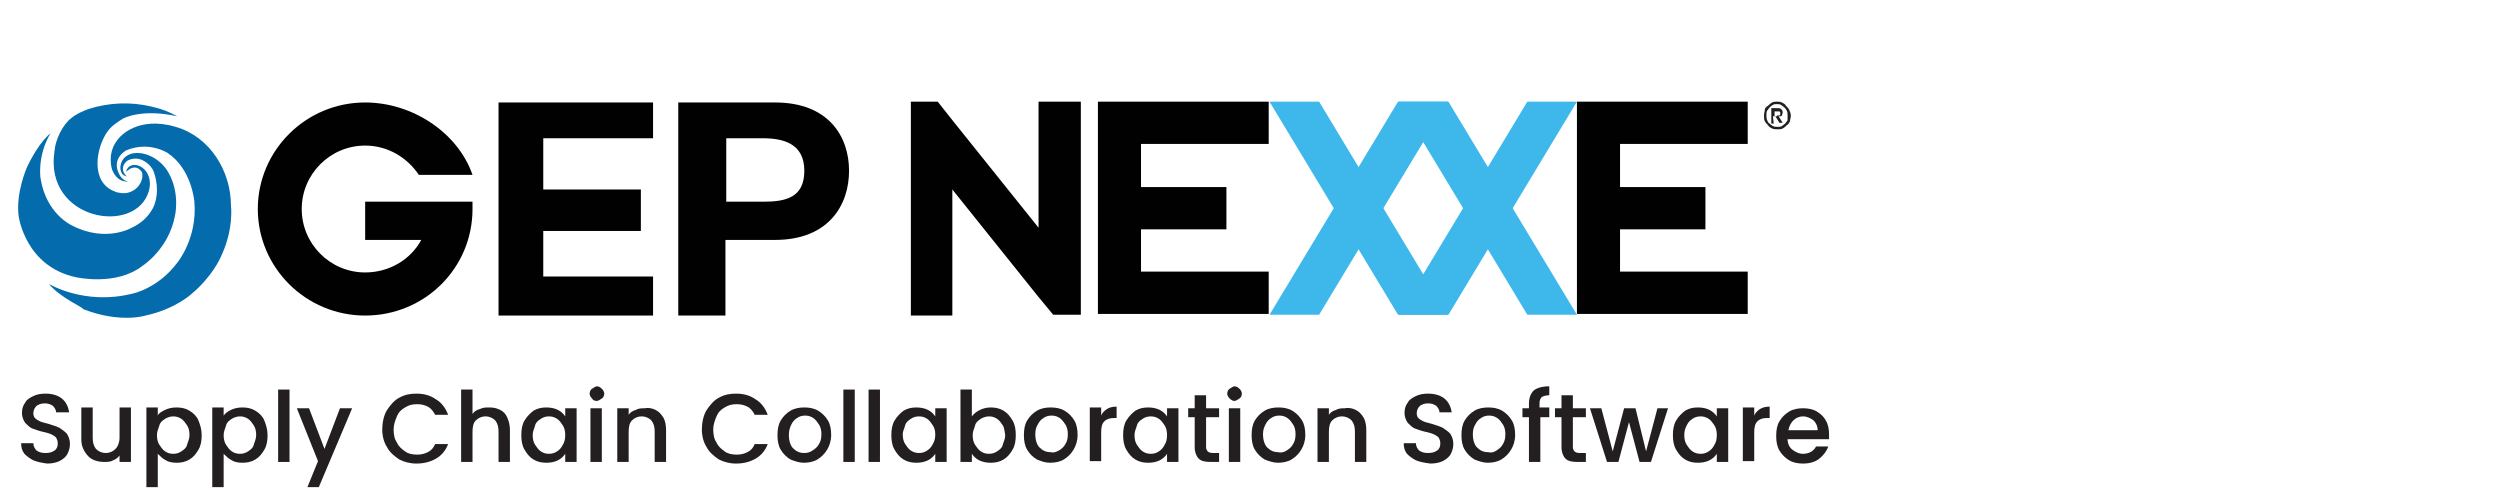 <?xml version="1.0" encoding="utf-8"?>
<!-- Generator: Adobe Illustrator 27.8.0, SVG Export Plug-In . SVG Version: 6.00 Build 0)  -->
<svg version="1.1" id="Layer_1" xmlns="http://www.w3.org/2000/svg" xmlns:xlink="http://www.w3.org/1999/xlink" x="0px" y="0px"
	 viewBox="0 0 307.4 62" style="enable-background:new 0 0 307.4 62;" xml:space="preserve">
<style type="text/css">
	.st0{enable-background:new    ;}
	.st1{fill:#231F20;}
	.st2{fill:#211F1F;}
	.st3{fill:#010101;}
	.st4{fill:#046CAC;}
	.st5{fill:#3EB8EA;}
</style>
<g class="st0">
	<path class="st1" d="M4.1,56.6c-0.4-0.2-0.8-0.5-1.1-0.8c-0.3-0.4-0.4-0.8-0.4-1.3h1.5c0,0.4,0.2,0.7,0.4,0.9
		c0.3,0.2,0.6,0.3,1.1,0.3c0.5,0,0.8-0.1,1.1-0.3c0.3-0.2,0.4-0.5,0.4-0.9c0-0.3-0.1-0.5-0.2-0.7c-0.2-0.2-0.4-0.3-0.6-0.4
		c-0.2-0.1-0.6-0.2-1-0.3c-0.5-0.1-1-0.3-1.3-0.4c-0.3-0.1-0.6-0.4-0.9-0.7c-0.2-0.3-0.4-0.7-0.4-1.2c0-0.5,0.1-0.9,0.4-1.3
		c0.2-0.4,0.6-0.6,1-0.8c0.4-0.2,0.9-0.3,1.5-0.3c0.8,0,1.5,0.2,2,0.6c0.5,0.4,0.8,1,0.9,1.7H6.9c0-0.3-0.2-0.6-0.4-0.8
		c-0.3-0.2-0.6-0.3-1-0.3c-0.4,0-0.7,0.1-1,0.3c-0.2,0.2-0.4,0.5-0.4,0.9c0,0.3,0.1,0.5,0.2,0.6c0.2,0.2,0.4,0.3,0.6,0.4
		c0.2,0.1,0.6,0.2,1,0.3c0.6,0.2,1,0.3,1.4,0.5c0.3,0.2,0.6,0.4,0.9,0.7c0.2,0.3,0.4,0.7,0.4,1.3c0,0.4-0.1,0.8-0.3,1.2
		c-0.2,0.4-0.6,0.7-1,0.9s-1,0.3-1.5,0.3C5.1,56.9,4.6,56.8,4.1,56.6z"/>
	<path class="st1" d="M16.1,50.2v6.6h-1.4V56c-0.2,0.3-0.5,0.5-0.8,0.6c-0.3,0.2-0.7,0.2-1.1,0.2c-0.5,0-1-0.1-1.4-0.3
		c-0.4-0.2-0.7-0.5-1-1s-0.4-0.9-0.4-1.5v-3.9h1.4v3.7c0,0.6,0.1,1,0.4,1.4c0.3,0.3,0.7,0.5,1.2,0.5c0.5,0,0.9-0.2,1.2-0.5
		c0.3-0.3,0.5-0.8,0.5-1.4v-3.7H16.1z"/>
	<path class="st1" d="M20.3,50.4c0.4-0.2,0.9-0.3,1.4-0.3c0.6,0,1.1,0.1,1.6,0.4c0.5,0.3,0.9,0.7,1.1,1.2s0.4,1.1,0.4,1.8
		s-0.1,1.3-0.4,1.8c-0.3,0.5-0.6,0.9-1.1,1.2c-0.5,0.3-1,0.4-1.6,0.4c-0.5,0-1-0.1-1.3-0.3c-0.4-0.2-0.7-0.5-1-0.8v4.1h-1.4v-9.8
		h1.4v1C19.5,50.8,19.9,50.6,20.3,50.4z M23,52.3c-0.2-0.3-0.4-0.6-0.7-0.8c-0.3-0.2-0.6-0.3-1-0.3c-0.3,0-0.7,0.1-1,0.3
		s-0.6,0.4-0.7,0.8s-0.3,0.7-0.3,1.2c0,0.5,0.1,0.9,0.3,1.2s0.4,0.6,0.7,0.8s0.6,0.3,1,0.3c0.4,0,0.7-0.1,1-0.3
		c0.3-0.2,0.6-0.4,0.7-0.8s0.3-0.7,0.3-1.2C23.3,53,23.2,52.6,23,52.3z"/>
	<path class="st1" d="M28.4,50.4c0.4-0.2,0.9-0.3,1.4-0.3c0.6,0,1.1,0.1,1.6,0.4c0.5,0.3,0.9,0.7,1.1,1.2s0.4,1.1,0.4,1.8
		s-0.1,1.3-0.4,1.8c-0.3,0.5-0.6,0.9-1.1,1.2c-0.5,0.3-1,0.4-1.6,0.4c-0.5,0-1-0.1-1.3-0.3c-0.4-0.2-0.7-0.5-1-0.8v4.1h-1.4v-9.8
		h1.4v1C27.7,50.8,28,50.6,28.4,50.4z M31.2,52.3c-0.2-0.3-0.4-0.6-0.7-0.8c-0.3-0.2-0.6-0.3-1-0.3c-0.3,0-0.7,0.1-1,0.3
		s-0.6,0.4-0.7,0.8s-0.3,0.7-0.3,1.2c0,0.5,0.1,0.9,0.3,1.2s0.4,0.6,0.7,0.8s0.6,0.3,1,0.3c0.4,0,0.7-0.1,1-0.3
		c0.3-0.2,0.6-0.4,0.7-0.8s0.3-0.7,0.3-1.2C31.5,53,31.4,52.6,31.2,52.3z"/>
	<path class="st1" d="M35.6,47.9v8.9h-1.4v-8.9H35.6z"/>
	<path class="st1" d="M43.3,50.2l-4.1,9.7h-1.4l1.3-3.2l-2.6-6.5h1.5l1.9,5l1.9-5H43.3z"/>
	<path class="st1" d="M47.6,50.4c0.4-0.6,0.9-1.2,1.5-1.5c0.7-0.4,1.4-0.5,2.1-0.5c0.9,0,1.7,0.2,2.4,0.7c0.7,0.4,1.2,1.1,1.5,1.9
		h-1.6c-0.2-0.4-0.5-0.8-0.9-1c-0.4-0.2-0.8-0.3-1.3-0.3c-0.6,0-1,0.1-1.5,0.4s-0.8,0.6-1,1.1c-0.2,0.5-0.4,1-0.4,1.6
		s0.1,1.2,0.4,1.6c0.2,0.5,0.6,0.8,1,1.1s0.9,0.4,1.5,0.4c0.5,0,0.9-0.1,1.3-0.3c0.4-0.2,0.7-0.5,0.9-1h1.6
		c-0.3,0.8-0.8,1.4-1.5,1.8c-0.7,0.4-1.5,0.6-2.4,0.6c-0.8,0-1.5-0.2-2.1-0.5c-0.6-0.4-1.2-0.9-1.5-1.5c-0.4-0.6-0.6-1.4-0.6-2.2
		S47.2,51,47.6,50.4z"/>
	<path class="st1" d="M61.5,50.4c0.4,0.2,0.7,0.5,0.9,1s0.3,0.9,0.3,1.5v3.9h-1.4v-3.7c0-0.6-0.1-1-0.4-1.4
		c-0.3-0.3-0.7-0.5-1.2-0.5c-0.5,0-0.9,0.2-1.2,0.5c-0.3,0.3-0.4,0.8-0.4,1.4v3.7h-1.4v-8.9h1.4v3c0.2-0.3,0.5-0.5,0.9-0.6
		c0.4-0.2,0.7-0.2,1.2-0.2C60.7,50.1,61.1,50.2,61.5,50.4z"/>
	<path class="st1" d="M64.5,51.7c0.3-0.5,0.7-0.9,1.1-1.2c0.5-0.3,1-0.4,1.6-0.4c0.5,0,1,0.1,1.4,0.3c0.4,0.2,0.7,0.5,0.9,0.8v-1
		h1.4v6.6h-1.4v-1c-0.2,0.3-0.5,0.6-0.9,0.8c-0.4,0.2-0.9,0.3-1.4,0.3c-0.6,0-1.1-0.1-1.6-0.4c-0.5-0.3-0.8-0.7-1.1-1.2
		c-0.3-0.5-0.4-1.1-0.4-1.8S64.2,52.2,64.5,51.7z M69.2,52.3c-0.2-0.3-0.4-0.6-0.7-0.8s-0.6-0.3-1-0.3s-0.7,0.1-1,0.3
		c-0.3,0.2-0.6,0.4-0.7,0.8s-0.3,0.7-0.3,1.2c0,0.5,0.1,0.9,0.3,1.2s0.4,0.6,0.7,0.8c0.3,0.2,0.6,0.3,1,0.3c0.4,0,0.7-0.1,1-0.3
		s0.5-0.4,0.7-0.8c0.2-0.3,0.3-0.7,0.3-1.2C69.5,53,69.4,52.6,69.2,52.3z"/>
	<path class="st1" d="M72.8,49c-0.2-0.2-0.3-0.4-0.3-0.6s0.1-0.5,0.3-0.6s0.4-0.3,0.6-0.3c0.2,0,0.4,0.1,0.6,0.3s0.3,0.4,0.3,0.6
		S74.2,48.9,74,49s-0.4,0.3-0.6,0.3C73.1,49.3,72.9,49.2,72.8,49z M74,50.2v6.6h-1.4v-6.6H74z"/>
	<path class="st1" d="M80.6,50.4c0.4,0.2,0.7,0.5,1,1c0.2,0.4,0.3,0.9,0.3,1.5v3.9h-1.4v-3.7c0-0.6-0.1-1-0.4-1.4
		c-0.3-0.3-0.7-0.5-1.2-0.5c-0.5,0-0.9,0.2-1.2,0.5c-0.3,0.3-0.4,0.8-0.4,1.4v3.7h-1.4v-6.6h1.4v0.8c0.2-0.3,0.5-0.5,0.9-0.6
		c0.3-0.2,0.7-0.2,1.1-0.2C79.7,50.1,80.2,50.2,80.6,50.4z"/>
	<path class="st1" d="M86.9,50.4c0.4-0.6,0.9-1.2,1.5-1.5c0.7-0.4,1.4-0.5,2.1-0.5c0.9,0,1.7,0.2,2.4,0.7c0.7,0.4,1.2,1.1,1.5,1.9
		h-1.6c-0.2-0.4-0.5-0.8-0.9-1c-0.4-0.2-0.8-0.3-1.3-0.3c-0.6,0-1,0.1-1.5,0.4s-0.8,0.6-1,1.1c-0.2,0.5-0.4,1-0.4,1.6
		s0.1,1.2,0.4,1.6c0.2,0.5,0.6,0.8,1,1.1s0.9,0.4,1.5,0.4c0.5,0,0.9-0.1,1.3-0.3c0.4-0.2,0.7-0.5,0.9-1h1.6
		c-0.3,0.8-0.8,1.4-1.5,1.8c-0.7,0.4-1.5,0.6-2.4,0.6c-0.8,0-1.5-0.2-2.1-0.5c-0.6-0.4-1.2-0.9-1.5-1.5c-0.4-0.6-0.6-1.4-0.6-2.2
		S86.5,51,86.9,50.4z"/>
	<path class="st1" d="M97.2,56.5c-0.5-0.3-0.9-0.7-1.2-1.2c-0.3-0.5-0.4-1.1-0.4-1.8c0-0.7,0.1-1.3,0.4-1.8s0.7-0.9,1.2-1.2
		c0.5-0.3,1.1-0.4,1.7-0.4c0.6,0,1.2,0.1,1.7,0.4c0.5,0.3,0.9,0.7,1.2,1.2s0.4,1.1,0.4,1.8c0,0.7-0.2,1.3-0.5,1.8
		c-0.3,0.5-0.7,0.9-1.2,1.2c-0.5,0.3-1.1,0.4-1.7,0.4C98.3,56.9,97.7,56.7,97.2,56.5z M99.9,55.4c0.3-0.2,0.6-0.4,0.8-0.8
		c0.2-0.3,0.3-0.7,0.3-1.2c0-0.5-0.1-0.9-0.3-1.2s-0.4-0.6-0.7-0.8c-0.3-0.2-0.6-0.3-1-0.3c-0.4,0-0.7,0.1-1,0.3
		c-0.3,0.2-0.5,0.4-0.7,0.8C97.1,52.6,97,53,97,53.5c0,0.7,0.2,1.3,0.5,1.6c0.4,0.4,0.8,0.6,1.4,0.6C99.3,55.7,99.6,55.6,99.9,55.4z
		"/>
	<path class="st1" d="M105.1,47.9v8.9h-1.4v-8.9H105.1z"/>
	<path class="st1" d="M108.2,47.9v8.9h-1.4v-8.9H108.2z"/>
	<path class="st1" d="M110,51.7c0.3-0.5,0.7-0.9,1.1-1.2c0.5-0.3,1-0.4,1.6-0.4c0.5,0,1,0.1,1.4,0.3c0.4,0.2,0.7,0.5,0.9,0.8v-1h1.4
		v6.6H115v-1c-0.2,0.3-0.5,0.6-0.9,0.8c-0.4,0.2-0.9,0.3-1.4,0.3c-0.6,0-1.1-0.1-1.6-0.4c-0.5-0.3-0.8-0.7-1.1-1.2
		c-0.3-0.5-0.4-1.1-0.4-1.8S109.7,52.2,110,51.7z M114.7,52.3c-0.2-0.3-0.4-0.6-0.7-0.8s-0.6-0.3-1-0.3s-0.7,0.1-1,0.3
		c-0.3,0.2-0.6,0.4-0.7,0.8S111,53,111,53.4c0,0.5,0.1,0.9,0.3,1.2s0.4,0.6,0.7,0.8c0.3,0.2,0.6,0.3,1,0.3c0.4,0,0.7-0.1,1-0.3
		s0.5-0.4,0.7-0.8c0.2-0.3,0.3-0.7,0.3-1.2C115,53,114.9,52.6,114.7,52.3z"/>
	<path class="st1" d="M120.5,50.4c0.4-0.2,0.9-0.3,1.3-0.3c0.6,0,1.1,0.1,1.6,0.4c0.5,0.3,0.8,0.7,1.1,1.2s0.4,1.1,0.4,1.8
		s-0.1,1.3-0.4,1.8c-0.3,0.5-0.6,0.9-1.1,1.2c-0.5,0.3-1,0.4-1.6,0.4c-0.5,0-1-0.1-1.4-0.3s-0.7-0.5-0.9-0.8v1h-1.4v-8.9h1.4v3.3
		C119.8,50.8,120.1,50.6,120.5,50.4z M123.3,52.3c-0.2-0.3-0.4-0.6-0.7-0.8c-0.3-0.2-0.6-0.3-1-0.3c-0.3,0-0.7,0.1-1,0.3
		s-0.6,0.4-0.7,0.8s-0.3,0.7-0.3,1.2c0,0.5,0.1,0.9,0.3,1.2s0.4,0.6,0.7,0.8s0.6,0.3,1,0.3c0.4,0,0.7-0.1,1-0.3
		c0.3-0.2,0.6-0.4,0.7-0.8s0.3-0.7,0.3-1.2C123.5,53,123.5,52.6,123.3,52.3z"/>
	<path class="st1" d="M127.5,56.5c-0.5-0.3-0.9-0.7-1.2-1.2c-0.3-0.5-0.4-1.1-0.4-1.8c0-0.7,0.1-1.3,0.4-1.8s0.7-0.9,1.2-1.2
		c0.5-0.3,1.1-0.4,1.7-0.4c0.6,0,1.2,0.1,1.7,0.4c0.5,0.3,0.9,0.7,1.2,1.2s0.4,1.1,0.4,1.8c0,0.7-0.2,1.3-0.5,1.8
		c-0.3,0.5-0.7,0.9-1.2,1.2c-0.5,0.3-1.1,0.4-1.7,0.4C128.5,56.9,128,56.7,127.5,56.5z M130.2,55.4c0.3-0.2,0.6-0.4,0.8-0.8
		c0.2-0.3,0.3-0.7,0.3-1.2c0-0.5-0.1-0.9-0.3-1.2s-0.4-0.6-0.7-0.8c-0.3-0.2-0.6-0.3-1-0.3c-0.4,0-0.7,0.1-1,0.3
		c-0.3,0.2-0.5,0.4-0.7,0.8c-0.2,0.3-0.3,0.7-0.3,1.2c0,0.7,0.2,1.3,0.5,1.6c0.4,0.4,0.8,0.6,1.4,0.6
		C129.5,55.7,129.8,55.6,130.2,55.4z"/>
	<path class="st1" d="M136.1,50.3c0.3-0.2,0.7-0.3,1.2-0.3v1.4h-0.3c-0.5,0-0.9,0.1-1.2,0.4c-0.3,0.3-0.4,0.7-0.4,1.4v3.5h-1.4v-6.6
		h1.4v1C135.5,50.8,135.8,50.5,136.1,50.3z"/>
	<path class="st1" d="M138.5,51.7c0.3-0.5,0.7-0.9,1.1-1.2c0.5-0.3,1-0.4,1.6-0.4c0.5,0,1,0.1,1.4,0.3c0.4,0.2,0.7,0.5,0.9,0.8v-1
		h1.4v6.6h-1.4v-1c-0.2,0.3-0.5,0.6-0.9,0.8c-0.4,0.2-0.9,0.3-1.4,0.3c-0.6,0-1.1-0.1-1.6-0.4c-0.5-0.3-0.8-0.7-1.1-1.2
		c-0.3-0.5-0.4-1.1-0.4-1.8S138.2,52.2,138.5,51.7z M143.2,52.3c-0.2-0.3-0.4-0.6-0.7-0.8s-0.6-0.3-1-0.3s-0.7,0.1-1,0.3
		c-0.3,0.2-0.6,0.4-0.7,0.8s-0.3,0.7-0.3,1.2c0,0.5,0.1,0.9,0.3,1.2s0.4,0.6,0.7,0.8c0.3,0.2,0.6,0.3,1,0.3c0.4,0,0.7-0.1,1-0.3
		s0.5-0.4,0.7-0.8c0.2-0.3,0.3-0.7,0.3-1.2C143.5,53,143.4,52.6,143.2,52.3z"/>
	<path class="st1" d="M148.3,51.3v3.7c0,0.2,0.1,0.4,0.2,0.5c0.1,0.1,0.3,0.2,0.6,0.2h0.8v1.1h-1.1c-0.6,0-1.1-0.1-1.4-0.4
		c-0.3-0.3-0.5-0.8-0.5-1.4v-3.7h-0.8v-1.1h0.8v-1.6h1.4v1.6h1.6v1.1H148.3z"/>
	<path class="st1" d="M151.2,49c-0.2-0.2-0.3-0.4-0.3-0.6s0.1-0.5,0.3-0.6s0.4-0.3,0.6-0.3c0.2,0,0.4,0.1,0.6,0.3s0.3,0.4,0.3,0.6
		s-0.1,0.5-0.3,0.6s-0.4,0.3-0.6,0.3C151.6,49.3,151.4,49.2,151.2,49z M152.5,50.2v6.6h-1.4v-6.6H152.5z"/>
	<path class="st1" d="M155.5,56.5c-0.5-0.3-0.9-0.7-1.2-1.2c-0.3-0.5-0.4-1.1-0.4-1.8c0-0.7,0.1-1.3,0.4-1.8s0.7-0.9,1.2-1.2
		c0.5-0.3,1.1-0.4,1.7-0.4c0.6,0,1.2,0.1,1.7,0.4c0.5,0.3,0.9,0.7,1.2,1.2c0.3,0.5,0.4,1.1,0.4,1.8c0,0.7-0.2,1.3-0.5,1.8
		c-0.3,0.5-0.7,0.9-1.2,1.2c-0.5,0.3-1.1,0.4-1.7,0.4C156.6,56.9,156,56.7,155.5,56.5z M158.2,55.4c0.3-0.2,0.6-0.4,0.8-0.8
		c0.2-0.3,0.3-0.7,0.3-1.2c0-0.5-0.1-0.9-0.3-1.2s-0.4-0.6-0.7-0.8c-0.3-0.2-0.6-0.3-1-0.3c-0.4,0-0.7,0.1-1,0.3
		c-0.3,0.2-0.5,0.4-0.7,0.8s-0.3,0.7-0.3,1.2c0,0.7,0.2,1.3,0.5,1.6c0.4,0.4,0.8,0.6,1.4,0.6C157.5,55.7,157.9,55.6,158.2,55.4z"/>
	<path class="st1" d="M166.7,50.4c0.4,0.2,0.7,0.5,1,1c0.2,0.4,0.3,0.9,0.3,1.5v3.9h-1.4v-3.7c0-0.6-0.1-1-0.4-1.4
		c-0.3-0.3-0.7-0.5-1.2-0.5c-0.5,0-0.9,0.2-1.2,0.5c-0.3,0.3-0.4,0.8-0.4,1.4v3.7H162v-6.6h1.4v0.8c0.2-0.3,0.5-0.5,0.9-0.6
		c0.3-0.2,0.7-0.2,1.1-0.2C165.8,50.1,166.3,50.2,166.7,50.4z"/>
	<path class="st1" d="M174.1,56.6c-0.4-0.2-0.8-0.5-1.1-0.8c-0.3-0.4-0.4-0.8-0.4-1.3h1.5c0,0.4,0.2,0.7,0.4,0.9
		c0.3,0.2,0.6,0.3,1.1,0.3c0.5,0,0.8-0.1,1.1-0.3c0.3-0.2,0.4-0.5,0.4-0.9c0-0.3-0.1-0.5-0.2-0.7c-0.2-0.2-0.4-0.3-0.6-0.4
		c-0.2-0.1-0.6-0.2-1-0.3c-0.5-0.1-1-0.3-1.3-0.4c-0.3-0.1-0.6-0.4-0.9-0.7c-0.2-0.3-0.4-0.7-0.4-1.2c0-0.5,0.1-0.9,0.4-1.3
		c0.2-0.4,0.6-0.6,1-0.8c0.4-0.2,0.9-0.3,1.5-0.3c0.8,0,1.5,0.2,2,0.6c0.5,0.4,0.8,1,0.9,1.7h-1.5c0-0.3-0.2-0.6-0.4-0.8
		c-0.3-0.2-0.6-0.3-1-0.3c-0.4,0-0.7,0.1-1,0.3c-0.2,0.2-0.4,0.5-0.4,0.9c0,0.3,0.1,0.5,0.2,0.6c0.2,0.2,0.4,0.3,0.6,0.4
		s0.6,0.2,1,0.3c0.6,0.2,1,0.3,1.4,0.5c0.3,0.2,0.6,0.4,0.9,0.7c0.2,0.3,0.4,0.7,0.4,1.3c0,0.4-0.1,0.8-0.3,1.2
		c-0.2,0.4-0.6,0.7-1,0.9c-0.4,0.2-1,0.3-1.5,0.3C175.1,56.9,174.6,56.8,174.1,56.6z"/>
	<path class="st1" d="M181.3,56.5c-0.5-0.3-0.9-0.7-1.2-1.2c-0.3-0.5-0.4-1.1-0.4-1.8c0-0.7,0.1-1.3,0.4-1.8s0.7-0.9,1.2-1.2
		c0.5-0.3,1.1-0.4,1.7-0.4c0.6,0,1.2,0.1,1.7,0.4c0.5,0.3,0.9,0.7,1.2,1.2c0.3,0.5,0.4,1.1,0.4,1.8c0,0.7-0.2,1.3-0.5,1.8
		c-0.3,0.5-0.7,0.9-1.2,1.2c-0.5,0.3-1.1,0.4-1.7,0.4C182.4,56.9,181.8,56.7,181.3,56.5z M184,55.4c0.3-0.2,0.6-0.4,0.8-0.8
		c0.2-0.3,0.3-0.7,0.3-1.2c0-0.5-0.1-0.9-0.3-1.2s-0.4-0.6-0.7-0.8c-0.3-0.2-0.6-0.3-1-0.3c-0.4,0-0.7,0.1-1,0.3
		c-0.3,0.2-0.5,0.4-0.7,0.8c-0.2,0.3-0.3,0.7-0.3,1.2c0,0.7,0.2,1.3,0.5,1.6c0.4,0.4,0.8,0.6,1.4,0.6
		C183.4,55.7,183.7,55.6,184,55.4z"/>
	<path class="st1" d="M190.6,51.3h-1.2v5.5H188v-5.5h-0.8v-1.1h0.8v-0.5c0-0.8,0.2-1.3,0.6-1.7c0.4-0.3,1-0.5,1.9-0.5v1.1
		c-0.4,0-0.7,0.1-0.9,0.2c-0.2,0.2-0.3,0.4-0.3,0.8v0.5h1.2V51.3z"/>
	<path class="st1" d="M193.4,51.3v3.7c0,0.2,0.1,0.4,0.2,0.5c0.1,0.1,0.3,0.2,0.6,0.2h0.8v1.1h-1.1c-0.6,0-1.1-0.1-1.4-0.4
		c-0.3-0.3-0.5-0.8-0.5-1.4v-3.7h-0.8v-1.1h0.8v-1.6h1.4v1.6h1.6v1.1H193.4z"/>
	<path class="st1" d="M205.1,50.2l-2.1,6.6h-1.4l-1.3-4.9l-1.3,4.9h-1.4l-2.1-6.6h1.4l1.4,5.3l1.4-5.3h1.4l1.3,5.3l1.4-5.3H205.1z"
		/>
	<path class="st1" d="M206.1,51.7c0.3-0.5,0.7-0.9,1.1-1.2c0.5-0.3,1-0.4,1.6-0.4c0.5,0,1,0.1,1.4,0.3c0.4,0.2,0.7,0.5,0.9,0.8v-1
		h1.4v6.6h-1.4v-1c-0.2,0.3-0.5,0.6-0.9,0.8c-0.4,0.2-0.9,0.3-1.4,0.3c-0.6,0-1.1-0.1-1.6-0.4c-0.5-0.3-0.8-0.7-1.1-1.2
		c-0.3-0.5-0.4-1.1-0.4-1.8S205.8,52.2,206.1,51.7z M210.8,52.3c-0.2-0.3-0.4-0.6-0.7-0.8s-0.6-0.3-1-0.3c-0.4,0-0.7,0.1-1,0.3
		s-0.5,0.4-0.7,0.8s-0.3,0.7-0.3,1.2c0,0.5,0.1,0.9,0.3,1.2s0.4,0.6,0.7,0.8s0.6,0.3,1,0.3c0.4,0,0.7-0.1,1-0.3s0.5-0.4,0.7-0.8
		c0.2-0.3,0.3-0.7,0.3-1.2C211.1,53,211,52.6,210.8,52.3z"/>
	<path class="st1" d="M216.4,50.3c0.3-0.2,0.7-0.3,1.2-0.3v1.4h-0.3c-0.5,0-0.9,0.1-1.2,0.4c-0.3,0.3-0.4,0.7-0.4,1.4v3.5h-1.4v-6.6
		h1.4v1C215.8,50.8,216.1,50.5,216.4,50.3z"/>
	<path class="st1" d="M224.9,54h-5.1c0,0.5,0.2,1,0.6,1.3c0.4,0.3,0.8,0.5,1.3,0.5c0.7,0,1.3-0.3,1.6-0.9h1.5
		c-0.2,0.6-0.6,1.1-1.1,1.5c-0.5,0.4-1.2,0.6-2,0.6c-0.6,0-1.2-0.1-1.7-0.4c-0.5-0.3-0.9-0.7-1.2-1.2s-0.4-1.1-0.4-1.8
		c0-0.7,0.1-1.3,0.4-1.8c0.3-0.5,0.7-0.9,1.2-1.2c0.5-0.3,1.1-0.4,1.7-0.4c0.6,0,1.2,0.1,1.7,0.4c0.5,0.3,0.9,0.7,1.1,1.1
		c0.3,0.5,0.4,1.1,0.4,1.7C224.9,53.6,224.9,53.8,224.9,54z M223.5,52.9c0-0.5-0.2-0.9-0.5-1.2c-0.4-0.3-0.8-0.5-1.3-0.5
		c-0.5,0-0.9,0.2-1.2,0.5c-0.3,0.3-0.5,0.7-0.6,1.2H223.5z"/>
</g>
<g>
	<path class="st2" d="M218.5,14.2c0.1,0,0.1,0,0.2,0s0.1,0,0.1,0c0,0,0.1-0.1,0.1-0.1c0,0,0-0.1,0-0.2c0-0.1,0-0.1,0-0.1
		c0,0-0.1-0.1-0.1-0.1c0,0-0.1,0-0.1,0c-0.1,0-0.1,0-0.1,0h-0.4v0.6H218.5L218.5,14.2z M218.1,15.2h-0.3v-1.9h0.7
		c0.2,0,0.4,0,0.5,0.1c0.1,0.1,0.2,0.2,0.2,0.4c0,0.2-0.1,0.3-0.1,0.4s-0.2,0.1-0.4,0.1l0.5,0.8h-0.4l-0.5-0.8h-0.3L218.1,15.2
		L218.1,15.2L218.1,15.2z M219.8,14.2c0-0.2,0-0.4-0.1-0.6s-0.2-0.3-0.3-0.4c-0.1-0.1-0.3-0.2-0.4-0.3c-0.2-0.1-0.3-0.1-0.5-0.1
		s-0.4,0-0.5,0.1c-0.2,0.1-0.3,0.2-0.4,0.3c-0.1,0.1-0.2,0.3-0.3,0.4s-0.1,0.4-0.1,0.6c0,0.2,0,0.4,0.1,0.6c0.1,0.2,0.1,0.3,0.3,0.4
		c0.1,0.1,0.2,0.2,0.4,0.3c0.2,0.1,0.4,0.1,0.6,0.1c0.2,0,0.4,0,0.5-0.1s0.3-0.2,0.4-0.3s0.2-0.3,0.3-0.4
		C219.8,14.6,219.8,14.5,219.8,14.2 M220.2,14.2c0,0.3-0.1,0.5-0.1,0.7c-0.1,0.2-0.2,0.4-0.4,0.5c-0.1,0.1-0.3,0.3-0.5,0.4
		c-0.2,0.1-0.4,0.1-0.6,0.1c-0.2,0-0.5,0-0.7-0.1s-0.4-0.2-0.5-0.4c-0.1-0.1-0.3-0.3-0.4-0.5c-0.1-0.2-0.1-0.4-0.1-0.7
		c0-0.3,0.1-0.5,0.1-0.7s0.2-0.4,0.4-0.5c0.1-0.1,0.3-0.3,0.5-0.4c0.2-0.1,0.4-0.1,0.6-0.1s0.4,0,0.6,0.1s0.4,0.2,0.5,0.4
		c0.1,0.1,0.3,0.3,0.4,0.5S220.2,14,220.2,14.2"/>
	<polygon class="st3" points="66.8,28.4 66.8,34 80.3,34 80.3,38.8 61.3,38.8 61.3,12.6 80.3,12.6 80.3,17 66.8,17 66.8,23.3 
		78.8,23.3 78.8,28.4 	"/>
	<path class="st3" d="M89.3,24.8h4.6c2.7,0,5-0.5,5-3.8S96.4,17,93.8,17h-4.5V24.8L89.3,24.8z M83.5,12.6h11.8
		c6.6,0,9.1,4.2,9.1,8.4s-2.5,8.5-9.1,8.5h-6.1v9.3h-5.8V12.6L83.5,12.6z"/>
	<path class="st4" d="M6.2,16.4c0,0-1.4,1-2.9,4.2c0,0-1.4,3.2-1,6c0,0,0.8,6.2,7.1,7.5c0,0,4.9,1.1,8.1-1.4c0,0,3.2-2,4-6.1
		c0,0,0.7-2.8-0.8-5.4c-0.5-0.9-1.4-1.7-2.4-2.1c-1-0.4-2.3-0.5-3.1,0.4c-0.5,0.6-0.6,1.7,0.1,2.1c0.1,0,0.2,0.1,0.3,0.1
		c0,0-1.1-0.9,0-1.9c0.3-0.2,0.7-0.3,1.1-0.3c0.9,0,1.9,0.8,2.2,1.6c0.5,1.4,0.6,3.1-0.1,4.5c-0.6,1.1-1.5,1.9-2.6,2.4
		c0,0-3.2,1.9-7.4-0.3c0,0-3.1-1.4-3.8-5.7C5,22.1,4.5,19.3,6.2,16.4"/>
	<path class="st4" d="M15.8,20.9c0.2-0.2,0.5-0.3,0.8-0.3c0.4,0,0.8,0.4,0.9,0.7c0,0.2,0,0.4,0,0.5c-0.2,1.3-1.5,2.2-2.8,1.9
		c-0.2,0-0.5-0.1-0.7-0.2c-2.9-1.2-2.2-5.3-0.8-7.3c0.5-0.7,1.1-1.1,1.9-1.6c0,0,2.2-1.3,6.7-0.3c-0.2-0.1-0.6-0.3-0.8-0.4
		c-0.8-0.4-1.6-0.6-2.4-0.8c-2.5-0.6-5.2-0.5-7.7,0.3c-0.8,0.3-1.5,0.6-2.1,1.1c-1.1,0.8-2,2.7-2.1,4.1l0,0
		c-1.3,8.5,10,10.4,11.6,4.9c0.8-2.9-2.3-4.2-2.8-2.4L15.8,20.9"/>
	<path class="st4" d="M6,34.9c0,0,4.4,2.7,10.3,1.2c0,0,3.1-0.6,5.5-3.8c0,0,2.5-3,2.1-7.5c0,0-0.3-4-3.3-6c0,0-2.3-1.5-5.1-0.3
		c0,0-1.9,1-0.8,3c0,0,0.4,0.8,1.1,0.8c0,0-1.3,0.3-2-1.4c0,0-0.8-2.2,0.9-4c0,0,2.2-2.7,6.9-1.3c4.2,1.2,6.8,5.4,6.8,9.7
		c0,0,0.4,2.9-1.3,6.4c0,0-1,2.3-3.5,4.4c0,0-2,1.9-5.7,2.7c0,0-3.1,1-7.7-0.8C10.3,37.8,7.5,36.7,6,34.9"/>
	<path class="st3" d="M44.9,24.8v4.7h6.9c-1.3,2.4-3.9,4-6.9,4c-4.3,0-7.8-3.5-7.8-7.8s3.5-7.8,7.8-7.8c2.8,0,5.2,1.5,6.6,3.6h6.6
		c-1.8-5.2-7.4-8.9-13.2-8.9c-7.3,0-13.2,5.9-13.2,13.1s5.9,13.1,13.2,13.1S58.1,33,58.1,25.7c0-0.3,0-0.6,0-0.9L44.9,24.8
		L44.9,24.8z"/>
	<g>
		<path class="st3" d="M132.9,12.5v26.2h-3.4l-1.9-2.3l-10.5-13.1v15.5H112V12.5h3.3l1.9,2.4L127.7,28V12.5
			C127.7,12.5,132.9,12.5,132.9,12.5z"/>
		<path class="st3" d="M199.2,17.8V23h10.5v5.2h-10.5v5.2h15.7v5.2h-21V12.5h21v5.2H199.2z"/>
		<path class="st3" d="M140.3,17.8V23h10.5v5.2h-10.5v5.2h15.7v5.2h-21V12.5h21v5.2H140.3L140.3,17.8z"/>
		<polygon class="st5" points="156.1,38.7 162.2,38.7 178,12.5 171.9,12.5 		"/>
		<polygon class="st5" points="178,38.7 171.9,38.7 156.1,12.5 162.2,12.5 		"/>
		<polygon class="st5" points="172,38.7 178.1,38.7 193.9,12.5 187.8,12.5 		"/>
		<polygon class="st5" points="193.9,38.7 187.8,38.7 172,12.5 178.1,12.5 		"/>
	</g>
</g>
</svg>
